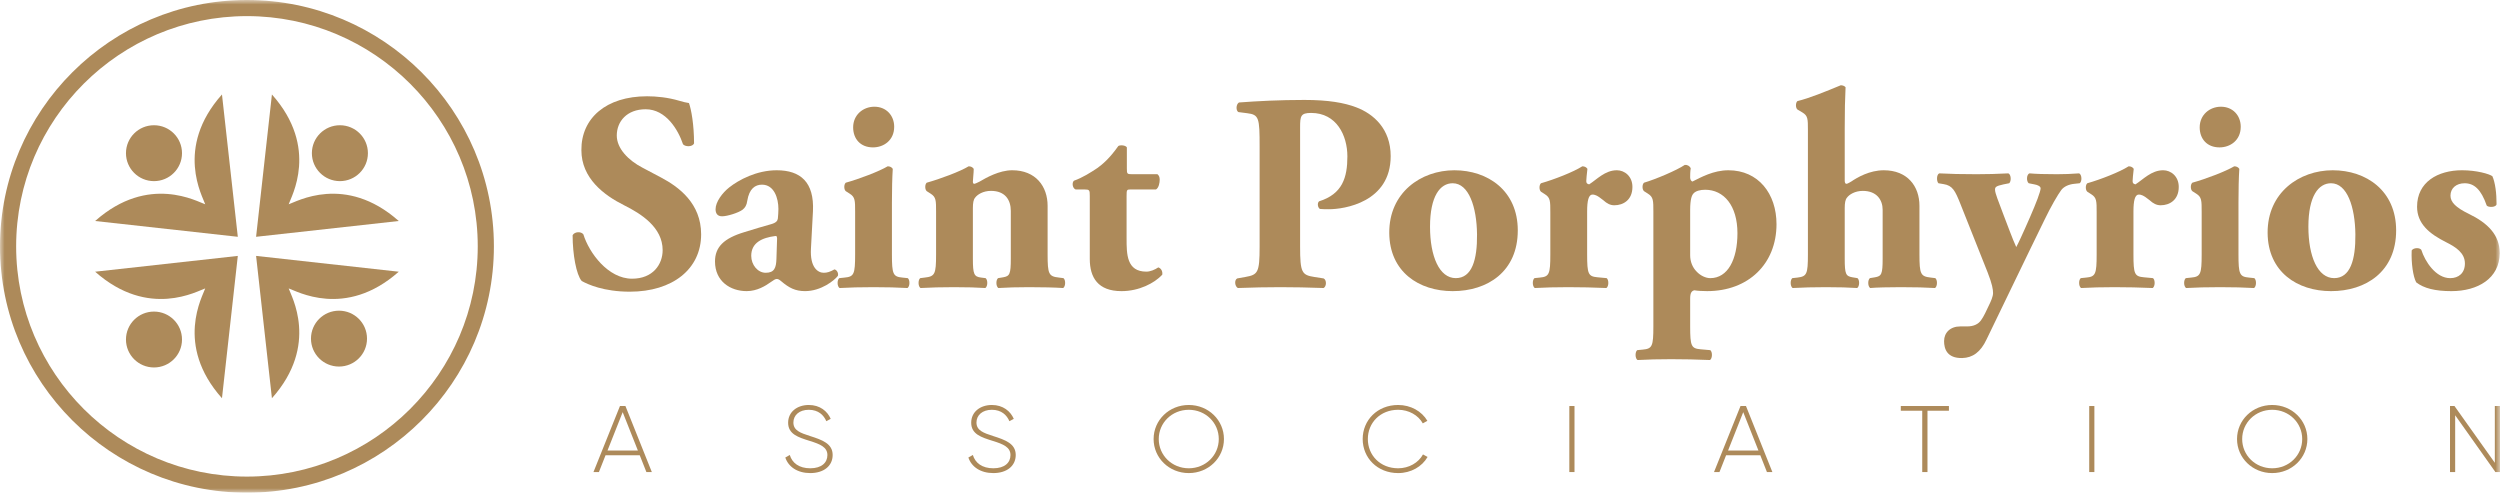 <svg width="274" height="54" viewBox="0 0 274 54" fill="none" xmlns="http://www.w3.org/2000/svg">
<path fill-rule="evenodd" clip-rule="evenodd" d="M69.913 49.38L68.246 45.172L66.581 49.38H69.913ZM70.116 49.897H66.367L65.641 51.736H65.044L67.948 44.499H68.547L71.44 51.736H70.843L70.116 49.897Z" fill="#AD8A5A"/>
<path fill-rule="evenodd" clip-rule="evenodd" d="M86.069 50.145L86.56 49.865C86.817 50.734 87.574 51.324 88.804 51.324C90.052 51.324 90.683 50.703 90.683 49.876C90.683 49.007 89.892 48.677 88.75 48.325C87.501 47.932 86.379 47.592 86.379 46.33C86.379 45.14 87.373 44.386 88.642 44.386C89.871 44.386 90.683 45.068 91.046 45.906L90.565 46.164C90.288 45.513 89.71 44.913 88.642 44.913C87.607 44.913 86.956 45.502 86.956 46.308C86.956 47.177 87.715 47.446 88.781 47.788C90.106 48.212 91.259 48.615 91.259 49.865C91.259 51.066 90.288 51.85 88.804 51.85C87.404 51.85 86.411 51.169 86.069 50.145Z" fill="#AD8A5A"/>
<path fill-rule="evenodd" clip-rule="evenodd" d="M106.134 50.145L106.625 49.865C106.882 50.734 107.639 51.324 108.869 51.324C110.117 51.324 110.748 50.703 110.748 49.876C110.748 49.007 109.957 48.677 108.815 48.325C107.565 47.932 106.444 47.592 106.444 46.33C106.444 45.14 107.438 44.386 108.707 44.386C109.935 44.386 110.748 45.068 111.111 45.906L110.63 46.164C110.353 45.513 109.775 44.913 108.707 44.913C107.672 44.913 107.021 45.502 107.021 46.308C107.021 47.177 107.779 47.446 108.846 47.788C110.171 48.212 111.324 48.615 111.324 49.865C111.324 51.066 110.353 51.85 108.869 51.85C107.469 51.85 106.476 51.169 106.134 50.145Z" fill="#AD8A5A"/>
<path fill-rule="evenodd" clip-rule="evenodd" d="M133.578 48.118C133.578 46.339 132.136 44.913 130.29 44.913C128.441 44.913 126.999 46.339 126.999 48.118C126.999 49.898 128.441 51.324 130.29 51.324C132.136 51.324 133.578 49.898 133.578 48.118ZM126.435 48.118C126.435 46.05 128.132 44.386 130.29 44.386C132.446 44.386 134.145 46.05 134.145 48.118C134.145 50.186 132.446 51.85 130.29 51.85C128.132 51.85 126.435 50.186 126.435 48.118Z" fill="#AD8A5A"/>
<path fill-rule="evenodd" clip-rule="evenodd" d="M149.35 48.118C149.35 46.05 150.962 44.386 153.237 44.386C154.614 44.386 155.821 45.068 156.441 46.123L155.939 46.402C155.447 45.513 154.411 44.913 153.237 44.913C151.272 44.913 149.916 46.339 149.916 48.118C149.916 49.898 151.272 51.324 153.237 51.324C154.422 51.324 155.468 50.713 155.959 49.804L156.463 50.083C155.853 51.147 154.636 51.85 153.237 51.85C150.962 51.85 149.35 50.186 149.35 48.118Z" fill="#AD8A5A"/>
<mask id="mask0_79_1777" style="mask-type:luminance" maskUnits="userSpaceOnUse" x="0" y="0" width="274" height="54">
<path fill-rule="evenodd" clip-rule="evenodd" d="M0 54H274V0H0V54Z" fill="white"/>
</mask>
<g mask="url(#mask0_79_1777)">
<path fill-rule="evenodd" clip-rule="evenodd" d="M171.999 51.737H172.565V44.5H171.999V51.737Z" fill="#AD8A5A"/>
<path fill-rule="evenodd" clip-rule="evenodd" d="M192.726 49.38L191.059 45.172L189.394 49.38H192.726ZM192.929 49.897H189.18L188.454 51.736H187.856L190.76 44.499H191.359L194.252 51.736H193.655L192.929 49.897Z" fill="#AD8A5A"/>
<path fill-rule="evenodd" clip-rule="evenodd" d="M213.602 45.016H211.252V51.738H210.677V45.016H208.327V44.499H213.602V45.016Z" fill="#AD8A5A"/>
<path fill-rule="evenodd" clip-rule="evenodd" d="M228.978 51.737H229.544V44.5H228.978V51.737Z" fill="#AD8A5A"/>
<path fill-rule="evenodd" clip-rule="evenodd" d="M252.322 48.118C252.322 46.339 250.88 44.913 249.033 44.913C247.185 44.913 245.743 46.339 245.743 48.118C245.743 49.898 247.185 51.324 249.033 51.324C250.88 51.324 252.322 49.898 252.322 48.118ZM245.178 48.118C245.178 46.05 246.876 44.386 249.033 44.386C251.189 44.386 252.888 46.05 252.888 48.118C252.888 50.186 251.189 51.85 249.033 51.85C246.876 51.85 245.178 50.186 245.178 48.118Z" fill="#AD8A5A"/>
<path fill-rule="evenodd" clip-rule="evenodd" d="M273.999 44.5V51.737H273.497L269.087 45.513V51.737H268.521V44.5H269.011L273.433 50.724V44.5H273.999Z" fill="#AD8A5A"/>
<path fill-rule="evenodd" clip-rule="evenodd" d="M69.026 31.969C66.171 31.969 64.403 31.165 63.752 30.794C63.163 30.112 62.759 27.884 62.759 25.779C62.976 25.377 63.689 25.346 63.938 25.686C64.558 27.698 66.637 30.545 69.274 30.545C71.57 30.545 72.626 28.966 72.626 27.419C72.626 24.912 70.266 23.427 68.406 22.499C66.171 21.384 63.721 19.526 63.721 16.462C63.689 12.965 66.419 10.552 70.919 10.552C71.942 10.552 73.215 10.676 74.455 11.046C74.859 11.17 75.137 11.232 75.511 11.295C75.759 11.975 76.068 13.646 76.068 15.721C75.914 16.092 75.137 16.123 74.859 15.813C74.331 14.235 72.998 11.975 70.763 11.975C68.715 11.975 67.599 13.306 67.599 14.853C67.599 16.278 68.87 17.577 70.422 18.381L72.47 19.465C74.394 20.486 76.844 22.282 76.844 25.686C76.844 29.493 73.71 31.969 69.026 31.969Z" fill="#AD8A5A"/>
<path fill-rule="evenodd" clip-rule="evenodd" d="M85.159 26.429C85.189 25.933 85.159 25.841 84.942 25.872C83.546 26.058 82.335 26.584 82.335 28.038C82.335 29.028 83.049 29.896 83.918 29.896C84.88 29.896 85.066 29.338 85.097 28.379L85.159 26.429ZM88.881 27.234C88.758 29.338 89.657 29.896 90.279 29.896C90.651 29.896 90.96 29.802 91.458 29.524C91.736 29.585 91.922 29.957 91.83 30.236C91.458 30.731 89.999 31.907 88.23 31.907C87.144 31.907 86.462 31.535 85.624 30.825C85.406 30.639 85.283 30.576 85.128 30.576C84.972 30.576 84.786 30.7 84.477 30.917C83.918 31.319 82.987 31.907 81.839 31.907C80.04 31.907 78.364 30.825 78.364 28.658C78.364 27.078 79.326 26.119 81.591 25.439C82.77 25.067 83.638 24.82 84.508 24.572C85.066 24.418 85.22 24.2 85.253 23.953C85.283 23.612 85.314 23.273 85.314 22.901C85.314 21.725 84.848 20.239 83.515 20.239C82.77 20.239 82.118 20.672 81.901 22.003C81.839 22.499 81.653 22.777 81.374 22.993C80.908 23.334 79.698 23.706 79.14 23.706C78.612 23.706 78.426 23.365 78.426 22.932C78.426 22.127 79.171 21.137 79.915 20.548C80.97 19.712 82.926 18.661 85.128 18.661C87.733 18.661 89.254 19.96 89.1 23.148L88.881 27.234Z" fill="#AD8A5A"/>
<path fill-rule="evenodd" clip-rule="evenodd" d="M98.003 13.894C98.003 15.38 96.855 16.154 95.676 16.154C94.311 16.154 93.505 15.225 93.505 13.956C93.505 12.594 94.59 11.696 95.831 11.696C97.133 11.696 98.003 12.657 98.003 13.894ZM97.755 27.885C97.755 30.051 97.878 30.329 98.902 30.422L99.493 30.484C99.74 30.67 99.74 31.382 99.46 31.568C98.375 31.505 97.166 31.474 95.738 31.474C94.342 31.474 93.038 31.505 92.015 31.568C91.735 31.382 91.735 30.67 91.984 30.484L92.573 30.422C93.597 30.329 93.722 30.051 93.722 27.885V23.21C93.722 21.973 93.722 21.601 93.132 21.23L92.698 20.952C92.48 20.766 92.48 20.209 92.698 20.023C94.156 19.621 96.358 18.784 97.289 18.227C97.538 18.227 97.723 18.32 97.847 18.506C97.786 19.435 97.755 20.797 97.755 22.189V27.885Z" fill="#AD8A5A"/>
<path fill-rule="evenodd" clip-rule="evenodd" d="M102.594 23.21C102.594 21.973 102.594 21.602 102.005 21.23L101.571 20.951C101.354 20.765 101.354 20.207 101.571 20.022C103.028 19.619 105.262 18.784 106.163 18.227C106.411 18.227 106.597 18.321 106.72 18.506C106.72 18.939 106.628 19.682 106.628 19.899C106.628 20.085 106.689 20.146 106.783 20.146C106.875 20.146 107.186 19.991 107.372 19.899C108.054 19.497 109.513 18.66 110.94 18.66C113.514 18.66 114.818 20.425 114.818 22.561V27.884C114.818 30.05 114.942 30.299 116.06 30.421L116.555 30.484C116.805 30.67 116.805 31.381 116.524 31.567C115.563 31.505 114.259 31.474 112.771 31.474C111.529 31.474 110.319 31.505 109.419 31.567C109.141 31.381 109.141 30.67 109.388 30.484L109.947 30.391C110.661 30.268 110.784 30.05 110.784 28.349V23.118C110.784 21.91 110.164 20.92 108.613 20.92C107.745 20.92 107.123 21.322 106.875 21.663C106.689 21.879 106.628 22.251 106.628 22.808V28.349C106.628 30.05 106.752 30.329 107.528 30.421L108.023 30.484C108.271 30.67 108.271 31.381 107.993 31.567C107.031 31.505 106.038 31.474 104.548 31.474C103.245 31.474 101.974 31.505 100.887 31.567C100.609 31.381 100.609 30.67 100.856 30.484L101.354 30.421C102.469 30.299 102.594 30.05 102.594 27.884V23.21Z" fill="#AD8A5A"/>
<path fill-rule="evenodd" clip-rule="evenodd" d="M123.908 20.765C123.504 20.765 123.474 20.796 123.474 21.477V26.12C123.474 27.853 123.474 29.772 125.645 29.772C126.079 29.772 126.576 29.556 126.949 29.307C127.258 29.401 127.444 29.742 127.383 30.112C126.513 31.04 124.839 31.908 122.915 31.908C120.339 31.908 119.44 30.422 119.44 28.38V21.477C119.44 20.827 119.409 20.765 118.851 20.765H117.889C117.547 20.641 117.455 20.022 117.703 19.806C118.664 19.465 119.532 18.908 120.277 18.413C120.836 18.011 121.612 17.36 122.573 15.998C122.79 15.876 123.349 15.906 123.504 16.153V18.475C123.504 19.063 123.535 19.093 124.094 19.093H126.855C127.01 19.218 127.104 19.403 127.104 19.681C127.104 20.022 127.01 20.579 126.699 20.765H123.908Z" fill="#AD8A5A"/>
<path fill-rule="evenodd" clip-rule="evenodd" d="M138.054 16.061C138.054 12.935 137.993 12.563 136.689 12.408L135.727 12.284C135.449 12.13 135.449 11.449 135.789 11.232C137.837 11.077 140.256 10.953 142.956 10.953C145.594 10.953 147.331 11.263 148.634 11.759C150.527 12.47 152.419 14.111 152.419 17.112C152.419 22.189 147.3 22.932 145.655 22.932C145.283 22.932 145.004 22.932 144.662 22.9C144.415 22.747 144.353 22.251 144.57 22.065C147.145 21.26 147.673 19.433 147.673 17.144C147.673 14.854 146.494 12.378 143.701 12.378C142.553 12.378 142.491 12.718 142.491 13.956V27.017C142.491 29.896 142.677 30.143 144.073 30.36L145.066 30.515C145.407 30.67 145.407 31.381 145.066 31.566C143.328 31.505 141.808 31.474 140.32 31.474C138.83 31.474 137.34 31.505 135.666 31.566C135.324 31.381 135.263 30.67 135.603 30.515L136.472 30.36C137.868 30.113 138.054 29.896 138.054 27.017V16.061Z" fill="#AD8A5A"/>
<path fill-rule="evenodd" clip-rule="evenodd" d="M156.731 24.851C156.731 28.101 157.754 30.483 159.555 30.483C161.323 30.483 161.913 28.472 161.882 25.686C161.849 22.684 160.982 20.084 159.213 20.084C157.848 20.084 156.731 21.478 156.731 24.851ZM152.263 25.532C152.233 21.106 155.738 18.661 159.399 18.661C163.061 18.661 166.349 20.888 166.349 25.253C166.349 29.771 163.03 31.908 159.213 31.908C155.521 31.908 152.294 29.803 152.263 25.532Z" fill="#AD8A5A"/>
<path fill-rule="evenodd" clip-rule="evenodd" d="M169.916 23.272C169.916 22.035 169.916 21.663 169.327 21.292L168.893 21.012C168.676 20.827 168.676 20.269 168.893 20.084C170.319 19.681 172.46 18.846 173.422 18.227C173.67 18.227 173.857 18.32 173.981 18.505C173.919 19.124 173.857 19.559 173.857 19.837C173.857 20.053 173.919 20.147 174.167 20.208C175.004 19.681 175.904 18.66 177.208 18.66C178.045 18.66 178.914 19.31 178.914 20.487C178.914 21.91 177.922 22.498 176.928 22.498C176.494 22.498 176.121 22.313 175.718 21.941C175.004 21.353 174.725 21.323 174.539 21.323C174.105 21.323 173.95 22.003 173.95 23.179V27.884C173.95 30.05 174.074 30.297 175.098 30.391L176.09 30.483C176.338 30.669 176.338 31.381 176.06 31.567C174.57 31.506 173.33 31.474 171.871 31.474C170.599 31.474 169.234 31.506 168.21 31.567C167.931 31.381 167.931 30.669 168.179 30.483L168.768 30.422C169.792 30.328 169.916 30.05 169.916 27.884V23.272Z" fill="#AD8A5A"/>
<path fill-rule="evenodd" clip-rule="evenodd" d="M185.242 27.977C185.242 28.659 185.49 29.308 185.956 29.771C186.36 30.206 186.949 30.484 187.445 30.484C189.368 30.484 190.424 28.441 190.424 25.562C190.424 22.53 188.934 20.797 186.886 20.797C186.36 20.797 185.832 20.919 185.584 21.23C185.428 21.415 185.242 21.817 185.242 23.024V27.977ZM181.209 23.21C181.209 21.973 181.209 21.601 180.619 21.23L180.185 20.952C179.968 20.766 179.968 20.209 180.185 20.023C181.456 19.651 183.783 18.661 184.653 18.073C184.87 18.041 185.181 18.165 185.304 18.443C185.242 18.815 185.242 19.155 185.242 19.465C185.242 19.682 185.367 19.868 185.49 19.898C186.421 19.435 187.786 18.661 189.431 18.661C192.72 18.661 194.705 21.23 194.705 24.572C194.705 28.906 191.634 31.907 187.104 31.907C186.669 31.907 185.987 31.876 185.707 31.815C185.428 31.876 185.242 32.062 185.242 32.713V35.776C185.242 37.944 185.367 38.191 186.39 38.283L187.445 38.376C187.694 38.562 187.694 39.275 187.414 39.459C185.862 39.397 184.622 39.367 183.163 39.367C181.798 39.367 180.589 39.397 179.471 39.459C179.193 39.275 179.193 38.562 179.44 38.376L180.061 38.315C181.084 38.221 181.209 37.944 181.209 35.776V23.21Z" fill="#AD8A5A"/>
<path fill-rule="evenodd" clip-rule="evenodd" d="M198.148 14.265C198.148 13.028 198.148 12.687 197.528 12.316L197 12.005C196.783 11.82 196.783 11.262 197 11.077C198.304 10.768 200.103 10.025 201.748 9.345C201.932 9.345 202.151 9.406 202.274 9.561C202.212 10.829 202.182 12.13 202.182 14.08V19.775C202.182 20.053 202.243 20.147 202.399 20.147C202.429 20.147 202.585 20.084 202.894 19.898C203.578 19.434 204.912 18.661 206.463 18.661C209.068 18.661 210.372 20.425 210.372 22.56V27.884C210.372 30.05 210.497 30.298 211.612 30.422L212.109 30.483C212.357 30.669 212.357 31.382 212.079 31.567C211.117 31.506 209.813 31.474 208.324 31.474C206.991 31.474 205.657 31.506 204.973 31.567C204.695 31.382 204.695 30.669 204.943 30.483L205.501 30.391C206.215 30.267 206.338 30.05 206.338 28.348V22.993C206.338 21.911 205.687 20.921 204.167 20.921C203.299 20.921 202.677 21.323 202.429 21.662C202.243 21.88 202.182 22.252 202.182 22.807V28.348C202.182 30.05 202.305 30.267 203.019 30.391L203.578 30.483C203.825 30.669 203.825 31.382 203.547 31.567C202.585 31.506 201.592 31.474 200.103 31.474C198.83 31.474 197.528 31.506 196.472 31.567C196.194 31.382 196.194 30.669 196.441 30.483L197 30.422C198.023 30.298 198.148 30.05 198.148 27.884V14.265Z" fill="#AD8A5A"/>
<path fill-rule="evenodd" clip-rule="evenodd" d="M212.451 20.084C212.234 19.868 212.234 19.125 212.543 19C213.66 19.063 214.994 19.094 216.64 19.094C217.786 19.094 218.966 19.063 220.115 19C220.424 19.125 220.455 19.868 220.207 20.084L219.587 20.207C218.717 20.395 218.656 20.517 218.656 20.797C218.656 21.168 218.997 21.973 219.587 23.551C219.928 24.417 220.61 26.305 220.982 27.079C221.324 26.429 221.633 25.717 221.944 25.035L222.503 23.767C223.154 22.281 223.651 20.983 223.651 20.642C223.651 20.425 223.34 20.27 222.968 20.207L222.348 20.084C222.069 19.868 222.1 19.094 222.441 19C223.123 19.063 224.054 19.094 225.45 19.094C226.256 19.094 227.063 19.063 227.871 19C228.18 19.125 228.211 19.899 227.932 20.084L227.343 20.146C226.723 20.207 226.195 20.456 225.916 20.827C225.544 21.322 224.768 22.653 224.085 24.078L222.441 27.45L217.725 37.201C217.074 38.593 216.204 39.212 215.056 39.242C213.382 39.273 213.071 38.221 213.071 37.386C213.071 36.458 213.754 35.776 214.839 35.776H215.584C216.329 35.776 216.793 35.529 217.104 35.127C217.446 34.661 217.694 34.073 218.005 33.424C218.191 33.052 218.439 32.495 218.439 32.124C218.439 31.721 218.345 31.133 217.849 29.865L214.871 22.375C214.28 20.889 214.002 20.331 213.009 20.177L212.451 20.084Z" fill="#AD8A5A"/>
<path fill-rule="evenodd" clip-rule="evenodd" d="M229.793 23.272C229.793 22.035 229.793 21.663 229.203 21.292L228.769 21.012C228.552 20.827 228.552 20.269 228.769 20.084C230.196 19.681 232.337 18.846 233.298 18.227C233.546 18.227 233.734 18.32 233.857 18.505C233.795 19.124 233.734 19.559 233.734 19.837C233.734 20.053 233.795 20.147 234.043 20.208C234.88 19.681 235.781 18.66 237.084 18.66C237.921 18.66 238.791 19.31 238.791 20.487C238.791 21.91 237.797 22.498 236.804 22.498C236.37 22.498 235.998 22.313 235.594 21.941C234.88 21.353 234.602 21.323 234.416 21.323C233.982 21.323 233.826 22.003 233.826 23.179V27.884C233.826 30.05 233.951 30.297 234.974 30.391L235.967 30.483C236.215 30.669 236.215 31.381 235.936 31.567C234.446 31.506 233.206 31.474 231.747 31.474C230.476 31.474 229.111 31.506 228.086 31.567C227.807 31.381 227.807 30.669 228.055 30.483L228.645 30.422C229.668 30.328 229.793 30.05 229.793 27.884V23.272Z" fill="#AD8A5A"/>
<path fill-rule="evenodd" clip-rule="evenodd" d="M245.584 13.894C245.584 15.38 244.436 16.154 243.258 16.154C241.893 16.154 241.086 15.225 241.086 13.956C241.086 12.594 242.171 11.696 243.413 11.696C244.715 11.696 245.584 12.657 245.584 13.894ZM245.337 27.885C245.337 30.051 245.46 30.329 246.485 30.422L247.074 30.484C247.322 30.67 247.322 31.382 247.042 31.568C245.957 31.505 244.747 31.474 243.319 31.474C241.923 31.474 240.62 31.505 239.596 31.568C239.316 31.382 239.316 30.67 239.566 30.484L240.155 30.422C241.178 30.329 241.303 30.051 241.303 27.885V23.21C241.303 21.973 241.303 21.601 240.714 21.23L240.28 20.952C240.061 20.766 240.061 20.209 240.28 20.023C241.737 19.621 243.939 18.784 244.87 18.227C245.12 18.227 245.304 18.32 245.429 18.506C245.367 19.435 245.337 20.797 245.337 22.189V27.885Z" fill="#AD8A5A"/>
<path fill-rule="evenodd" clip-rule="evenodd" d="M252.999 24.851C252.999 28.101 254.022 30.483 255.822 30.483C257.591 30.483 258.18 28.472 258.149 25.686C258.117 22.684 257.249 20.084 255.481 20.084C254.116 20.084 252.999 21.478 252.999 24.851ZM248.531 25.532C248.5 21.106 252.006 18.661 255.667 18.661C259.328 18.661 262.617 20.888 262.617 25.253C262.617 29.771 259.297 31.908 255.481 31.908C251.789 31.908 248.562 29.803 248.531 25.532Z" fill="#AD8A5A"/>
<path fill-rule="evenodd" clip-rule="evenodd" d="M264.819 30.948C264.477 30.329 264.26 28.843 264.321 27.451C264.508 27.141 265.191 27.11 265.377 27.388C265.78 28.657 266.959 30.485 268.541 30.485C269.472 30.485 270.154 29.927 270.154 28.874C270.154 27.729 269.161 27.079 268.107 26.553C266.245 25.624 264.911 24.511 264.911 22.653C264.911 19.96 267.176 18.66 269.845 18.66C271.427 18.66 272.823 19.062 273.164 19.311C273.475 19.991 273.631 21.23 273.631 22.406C273.506 22.745 272.73 22.745 272.544 22.529C271.924 20.734 271.148 20.085 270.123 20.085C269.225 20.085 268.572 20.61 268.572 21.447C268.572 22.157 269.161 22.745 270.559 23.427C272.669 24.448 273.971 25.748 273.971 27.759C273.94 30.515 271.582 31.908 268.666 31.908C266.898 31.908 265.656 31.598 264.819 30.948Z" fill="#AD8A5A"/>
<path fill-rule="evenodd" clip-rule="evenodd" d="M27.065 1.766C13.118 1.766 1.77 13.086 1.77 27C1.77 40.914 13.118 52.235 27.065 52.235C41.013 52.235 52.361 40.914 52.361 27C52.361 13.086 41.013 1.766 27.065 1.766ZM27.065 54C12.142 54 0 41.887 0 27C0 12.113 12.142 0 27.065 0C41.989 0 54.131 12.113 54.131 27C54.131 41.887 41.989 54 27.065 54Z" fill="#AD8A5A"/>
<path fill-rule="evenodd" clip-rule="evenodd" d="M31.639 22.39C31.887 21.595 35.028 16.217 29.803 10.354L28.067 25.953L43.704 24.222C37.827 19.01 32.436 22.143 31.639 22.39Z" fill="#AD8A5A"/>
<path fill-rule="evenodd" clip-rule="evenodd" d="M22.492 22.39C22.244 21.595 19.103 16.217 24.328 10.354L26.064 25.953L10.426 24.222C16.303 19.01 21.694 22.143 22.492 22.39Z" fill="#AD8A5A"/>
<path fill-rule="evenodd" clip-rule="evenodd" d="M22.492 31.61C22.244 32.405 19.103 37.783 24.328 43.646L26.064 28.047L10.426 29.779C16.303 34.991 21.694 31.857 22.492 31.61Z" fill="#AD8A5A"/>
<path fill-rule="evenodd" clip-rule="evenodd" d="M31.639 31.61C31.887 32.405 35.028 37.783 29.803 43.646L28.067 28.047L43.704 29.779C37.827 34.991 32.436 31.857 31.639 31.61Z" fill="#AD8A5A"/>
<path fill-rule="evenodd" clip-rule="evenodd" d="M40.324 16.789C40.324 15.097 38.95 13.726 37.254 13.726C35.558 13.726 34.182 15.097 34.182 16.789C34.182 18.481 35.558 19.852 37.254 19.852C38.95 19.852 40.324 18.481 40.324 16.789Z" fill="#AD8A5A"/>
<path fill-rule="evenodd" clip-rule="evenodd" d="M40.225 37.113C40.225 35.421 38.851 34.05 37.155 34.05C35.459 34.05 34.083 35.421 34.083 37.113C34.083 38.804 35.459 40.175 37.155 40.175C38.851 40.175 40.225 38.804 40.225 37.113Z" fill="#AD8A5A"/>
<path fill-rule="evenodd" clip-rule="evenodd" d="M19.948 37.212C19.948 35.52 18.573 34.149 16.877 34.149C15.181 34.149 13.806 35.52 13.806 37.212C13.806 38.903 15.181 40.274 16.877 40.274C18.573 40.274 19.948 38.903 19.948 37.212Z" fill="#AD8A5A"/>
<path fill-rule="evenodd" clip-rule="evenodd" d="M19.948 16.789C19.948 15.097 18.573 13.726 16.877 13.726C15.181 13.726 13.806 15.097 13.806 16.789C13.806 18.481 15.181 19.852 16.877 19.852C18.573 19.852 19.948 18.481 19.948 16.789Z" fill="#AD8A5A"/>
</g>
</svg>
